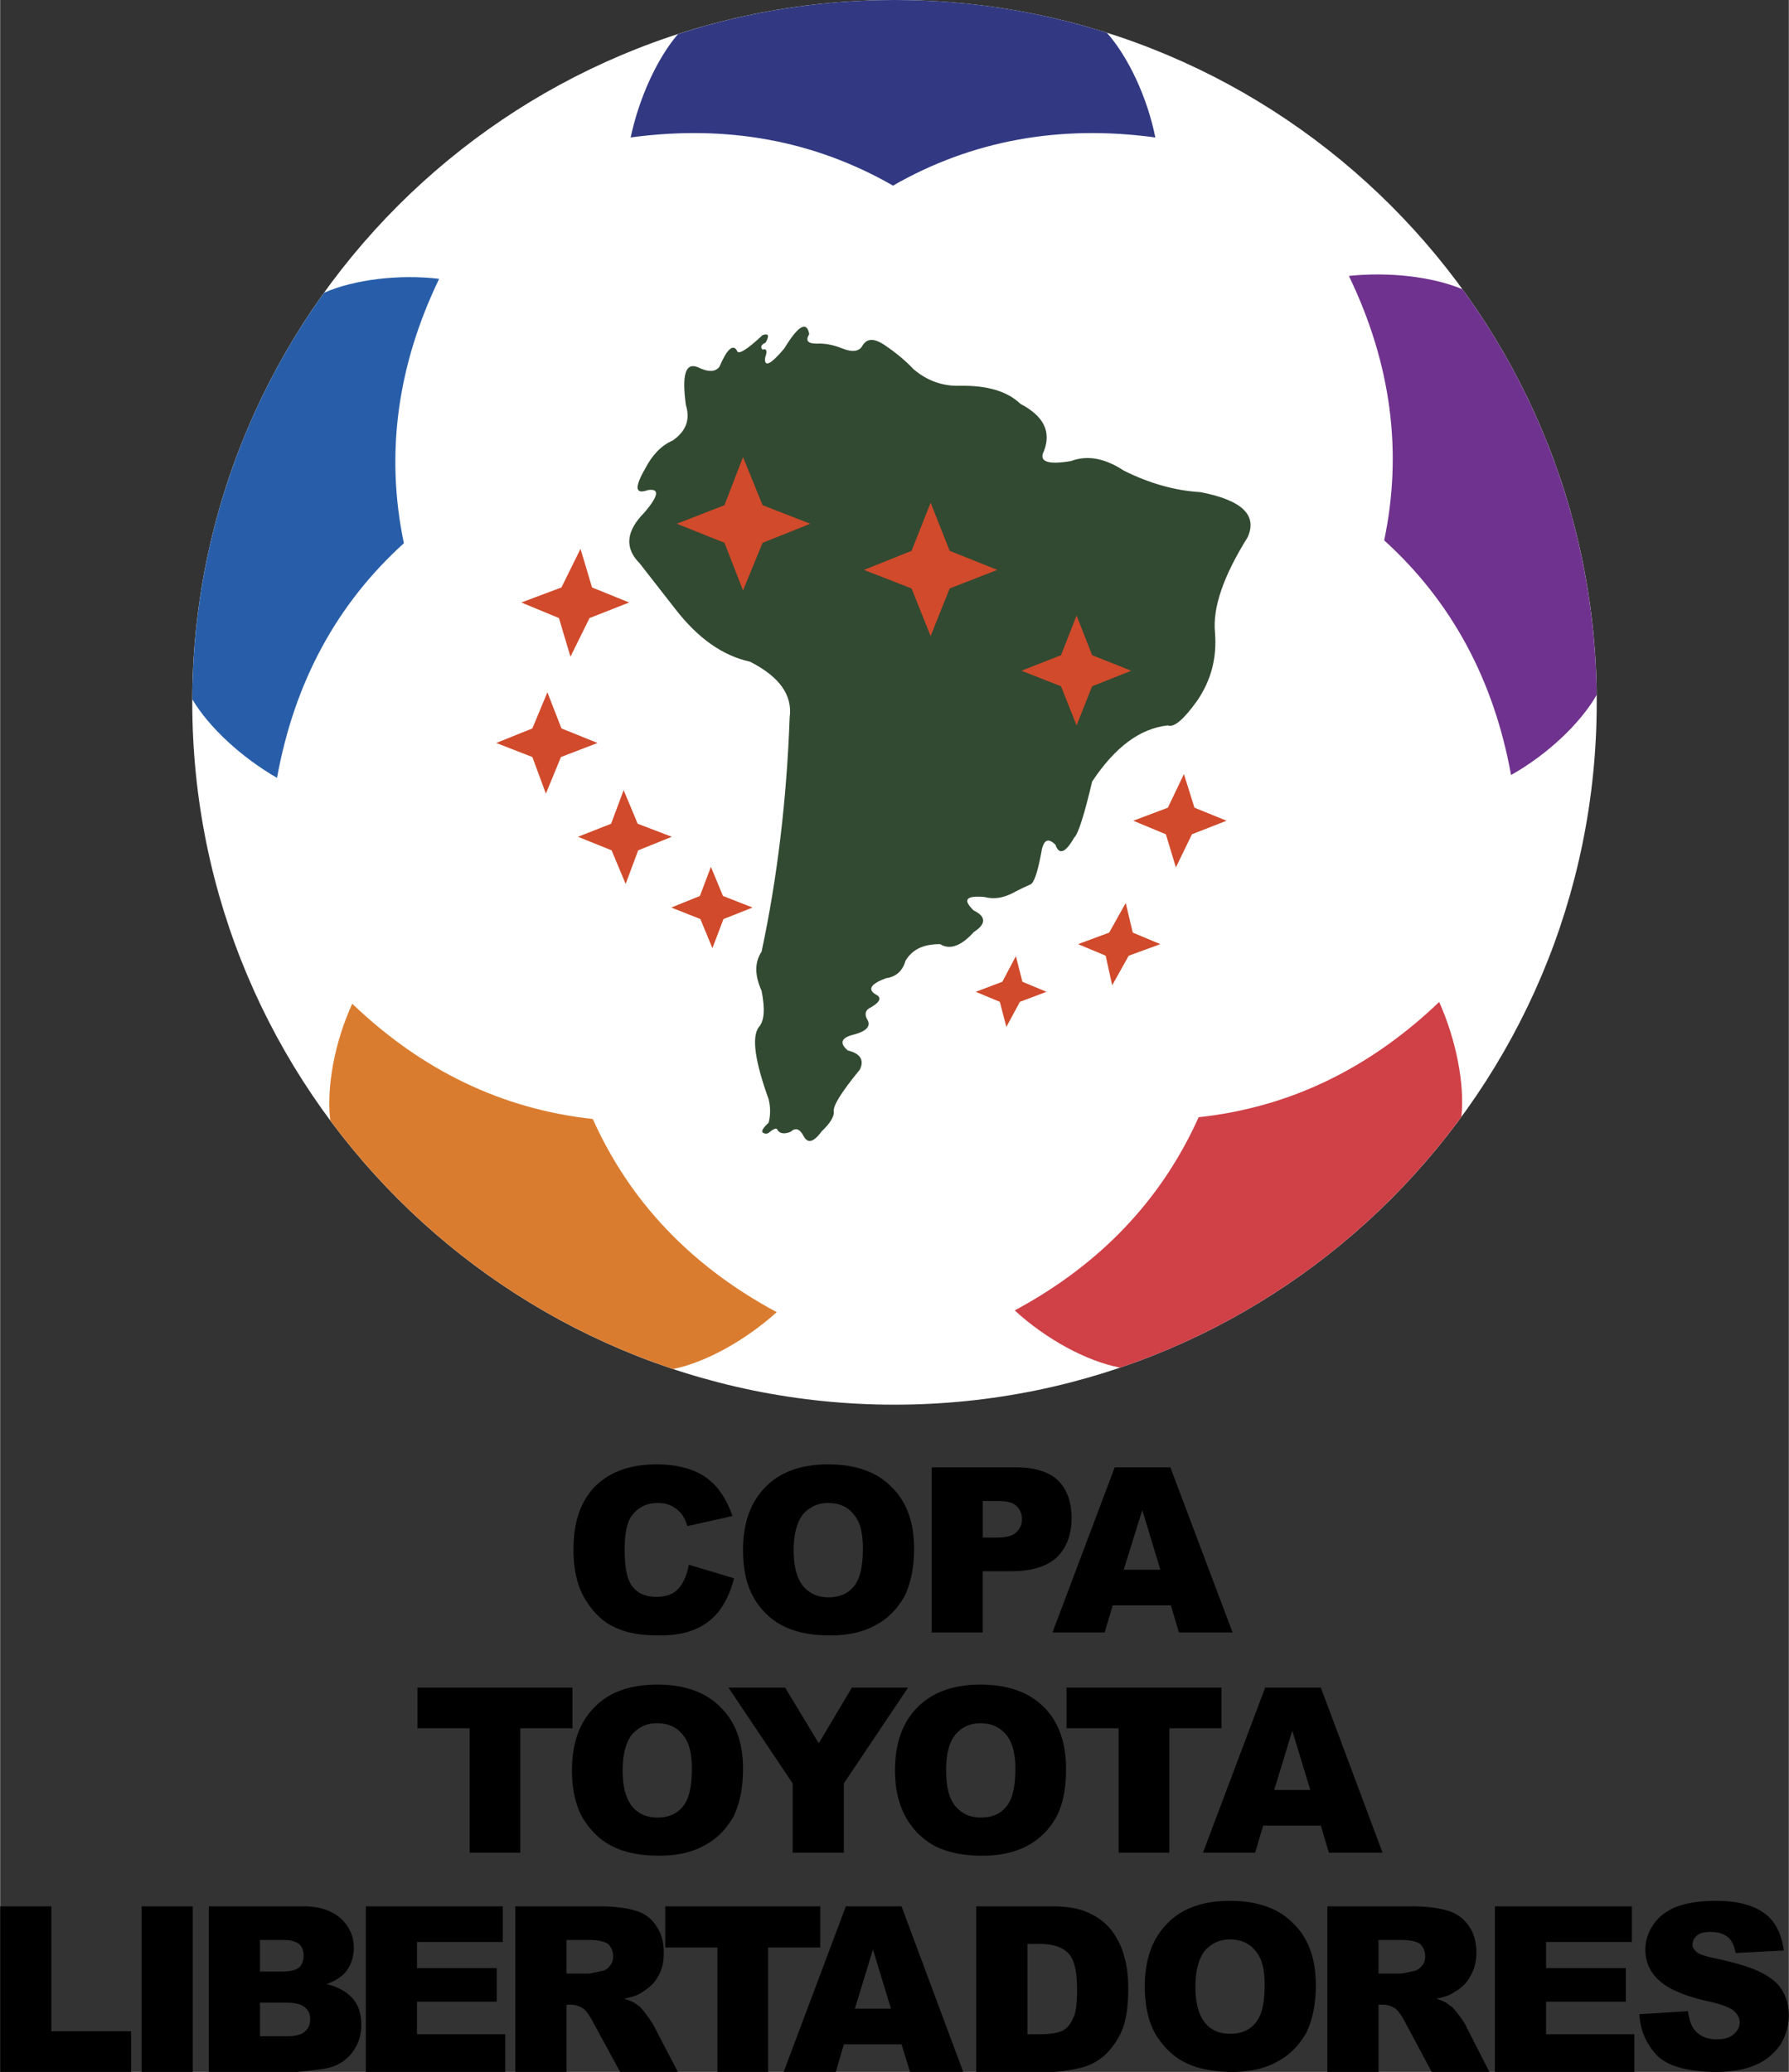 <svg xmlns="http://www.w3.org/2000/svg" width="2159" height="2500" viewBox="0 0 542.031 627.758"><rect x="0" y="0" width="542.031" height="627.758" fill="#333333" stroke="none"/><path d="M400.217 511.328h-16.873l-18.848 50.008h15.809l2.432-8.209h17.48l2.432 8.209h16.264l-18.696-50.008zm-8.664 13.07l5.473 17.938h-10.947l5.474-17.938zM438.824 578.967c-2.432-.76-6.08-1.369-10.945-1.369h-25.688v50.16h15.504v-20.367h1.369c1.367 0 2.584.457 3.801 1.217.76.607 1.67 1.822 2.734 3.799l8.207 15.352h17.48l-7.447-14.59c-.305-.609-1.064-1.672-2.129-3.041-1.062-1.369-1.824-2.279-2.584-2.582-.76-.76-1.975-1.369-3.951-1.979 2.432-.457 4.256-1.062 5.473-1.977 2.127-1.215 3.799-2.734 4.863-4.863 1.215-1.977 1.824-4.408 1.824-7.143 0-3.193-.76-5.928-2.279-8.057-1.671-2.279-3.648-3.8-6.232-4.56zm-8.056 16.721c-.76.91-1.52 1.369-2.432 1.52-2.129.457-3.496.76-4.104.76h-6.537v-10.182h6.84c2.736 0 4.713.453 5.777 1.213.912.912 1.52 2.129 1.52 3.801 0 1.065-.305 2.128-1.064 2.888zM494.457 577.598h-41.498v50.16h42.258v-11.399h-26.752v-9.88h24.166v-10.184h-24.166v-7.904h25.992v-10.793zM519.84 575.928c-5.168 0-9.271.76-12.312 1.977-3.039 1.365-5.32 3.191-6.688 5.471-1.521 2.281-2.281 4.713-2.281 7.295 0 3.801 1.52 7.146 4.408 9.578 2.889 2.582 7.752 4.559 14.441 6.08 4.256.91 6.84 1.977 7.904 2.887 1.215 1.064 1.824 2.281 1.824 3.496 0 1.367-.609 2.584-1.824 3.648-1.217 1.064-2.889 1.52-5.168 1.52-2.889 0-5.168-.912-6.84-3.041-.912-1.213-1.52-3.039-1.826-5.471l-14.742.912c.303 5.168 2.279 9.271 5.471 12.617 3.191 3.039 8.512 4.559 16.266 4.861h2.432c4.408-.15 8.055-.76 11.094-2.127 3.193-1.367 5.627-3.494 7.449-6.08 1.672-2.734 2.584-5.775 2.584-8.967 0-2.736-.607-5.168-1.975-7.447-1.217-2.129-3.346-3.953-6.385-5.473-2.887-1.52-7.754-3.039-14.439-4.408-2.736-.609-4.561-1.217-5.168-1.826-.76-.76-1.217-1.365-1.217-2.125 0-1.217.457-2.129 1.369-2.889.91-.76 2.279-1.066 4.102-1.066 2.129 0 3.801.457 5.17 1.52 1.217.916 1.977 2.586 2.43 4.867l14.594-.76c-.76-5.32-2.736-9.121-6.08-11.4-3.345-2.432-8.208-3.649-14.593-3.649zM58.368 577.598H42.864v50.16h15.504v-50.16zM126.464 511.328v12.311h15.809v37.697h15.352v-37.697h15.807v-12.311h-46.968zM103.208 581.248c-2.584-2.281-6.232-3.65-11.095-3.65h-28.88v50.16h26.903c1.217-.15 3.344-.303 6.688-.76 2.584-.303 4.561-.91 5.776-1.67 2.128-1.064 3.8-2.738 5.016-4.863 1.217-1.979 1.824-4.408 1.824-6.994 0-3.191-.76-5.775-2.584-7.904-1.672-1.977-4.256-3.496-7.904-4.408 2.432-.91 4.104-1.975 5.472-3.342 1.824-2.129 2.736-4.713 2.736-7.752 0-3.499-1.368-6.387-3.952-8.817zm-12.616 7.75c.912.912 1.368 1.979 1.368 3.498s-.456 2.734-1.368 3.648c-1.064.76-2.736 1.215-5.017 1.215h-6.84v-9.574h6.84c2.433 0 3.953.453 5.017 1.213zm-11.856 17.787h7.904c2.736 0 4.56.453 5.624 1.365 1.216.914 1.672 2.129 1.672 3.648s-.456 2.736-1.672 3.799c-1.064.912-2.888 1.369-5.624 1.369h-7.904v-10.181zM15.504 577.598H0v50.16h39.672v-12.311H15.504v-37.849zM250.952 443.688c-8.208 0-14.592 2.279-19 6.84-4.561 4.561-6.84 10.943-6.84 19.15 0 5.777 1.063 10.641 3.344 14.592 2.28 3.801 5.32 6.689 9.12 8.516 3.649 1.822 8.36 2.734 13.984 2.734 5.473 0 10.185-1.064 13.832-3.191 3.8-1.979 6.536-5.018 8.665-8.664 1.822-3.799 2.889-8.514 2.889-14.439 0-8.057-2.281-14.289-6.84-18.697-4.41-4.562-10.945-6.841-19.154-6.841zm-7.599 15.048c1.975-2.129 4.407-3.346 7.447-3.346 3.344 0 5.928 1.064 7.752 3.346 1.976 2.129 2.888 5.623 2.888 10.334 0 5.625-.912 9.426-2.735 11.555-1.824 2.279-4.409 3.342-7.752 3.342-3.192 0-5.776-1.217-7.599-3.342-1.825-2.281-2.889-5.777-2.889-10.947-.001-5.014 1.063-8.662 2.888-10.942zM199.272 455.391c1.672 0 3.041.305 4.255.914 1.217.605 2.28 1.52 3.192 2.734.456.607 1.064 1.826 1.52 3.346l13.68-3.041c-1.824-5.32-4.56-9.273-8.055-11.705-3.648-2.582-8.664-3.951-15.049-3.951-7.903 0-14.136 2.279-18.543 6.688-4.408 4.561-6.537 10.793-6.537 19.152 0 6.23 1.216 11.248 3.648 15.199 2.583 4.104 5.472 6.84 8.968 8.361 3.496 1.67 7.904 2.432 13.223 2.432 4.56 0 8.209-.609 11.249-1.975 2.888-1.217 5.32-3.195 7.296-5.777 1.825-2.584 3.344-5.777 4.256-9.578l-13.68-4.102c-.608 3.191-1.671 5.623-3.191 7.297-1.52 1.672-3.8 2.432-6.688 2.432-3.04 0-5.472-.912-7.144-3.041-1.672-1.977-2.432-5.777-2.432-11.4 0-4.408.608-7.75 1.976-9.879 1.976-2.739 4.56-4.106 8.056-4.106zM180.121 517.256c-4.561 4.561-6.84 10.943-6.84 19.15 0 5.777 1.064 10.641 3.344 14.592 2.432 3.801 5.32 6.689 9.12 8.512 3.647 1.826 8.36 2.738 13.831 2.738 5.625 0 10.336-1.064 13.984-3.191 3.8-1.979 6.536-5.018 8.665-8.666 1.823-3.801 2.888-8.512 2.888-14.441 0-8.053-2.28-14.285-6.839-18.693-4.408-4.561-10.944-6.84-19.152-6.84s-14.594 2.278-19.001 6.839zm8.511 19.15c0-5.016 1.063-8.662 2.888-10.941 1.976-2.129 4.256-3.346 7.448-3.346 3.345 0 5.928 1.064 7.752 3.346 1.976 2.125 2.888 5.623 2.888 10.334 0 5.625-.912 9.426-2.735 11.551-1.825 2.281-4.408 3.346-7.752 3.346-3.345 0-5.776-1.217-7.601-3.346-1.824-2.28-2.888-5.774-2.888-10.944zM192.736 578.967c-2.431-.76-6.08-1.369-10.943-1.369h-25.688v50.16h15.503v-20.367h1.368c1.368 0 2.584.457 3.8 1.217.76.607 1.673 1.822 2.736 3.799l8.36 15.352h17.48l-7.6-14.59c-.457-.609-1.064-1.672-2.128-3.041s-1.824-2.279-2.432-2.582c-.912-.76-2.128-1.369-4.104-1.979 2.432-.457 4.256-1.062 5.472-1.977 1.976-1.215 3.8-2.734 4.864-4.863 1.216-1.977 1.671-4.408 1.671-7.143 0-3.193-.759-5.928-2.28-8.057-1.519-2.279-3.494-3.8-6.079-4.56zm-8.056 16.721c-.608.91-1.52 1.369-2.432 1.52-2.127.457-3.496.76-4.104.76h-6.537v-10.182h6.841c2.736 0 4.712.453 5.776 1.213.912.912 1.52 2.129 1.52 3.801.001 1.065-.304 2.128-1.064 2.888zM248.064 528.199l-10.184-16.871h-17.175l19.456 29.031v20.977h15.504v-20.977l19.454-29.031h-17.023l-10.032 16.871zM248.52 577.598h-46.968v12.466h15.808v37.694h15.352v-37.694h15.808v-12.466zM324.672 459.949c0-4.861-1.367-8.662-4.104-11.398-2.736-2.584-6.992-3.953-12.617-3.953h-25.686v50.01h15.502v-18.543h8.512c6.232 0 10.793-1.369 13.986-4.258 2.887-2.889 4.407-6.84 4.407-11.858zm-16.567-3.494c1.062 1.064 1.52 2.281 1.52 3.951 0 1.521-.609 2.889-1.826 3.953-1.062 1.064-3.191 1.52-6.23 1.52h-3.801v-11.094h4.408c2.888 0 4.863.453 5.929 1.67zM334.705 494.607l2.432-8.209h17.631l2.432 8.209h16.266l-18.85-50.01h-16.871l-18.848 50.01h15.808zm16.871-19h-11.098l5.627-18.088 5.471 18.088zM316.312 517.256c-4.561-4.561-10.945-6.84-19.305-6.84-8.057 0-14.439 2.279-19 6.84s-6.84 10.943-6.84 19.15c0 5.777 1.217 10.641 3.497 14.592 2.281 3.801 5.32 6.689 8.967 8.512 3.801 1.826 8.361 2.738 13.984 2.738s10.184-1.064 13.984-3.191c3.648-1.979 6.537-5.018 8.512-8.666 1.977-3.801 2.887-8.512 2.887-14.441 0-8.054-2.279-14.286-6.686-18.694zm-11.552 8.209c1.824 2.125 2.889 5.623 2.889 10.334 0 5.625-.912 9.426-2.736 11.551-1.824 2.281-4.408 3.346-7.754 3.346-3.342 0-5.773-1.217-7.6-3.346-1.975-2.279-2.887-5.773-2.887-10.943 0-5.016.912-8.662 2.887-10.941 1.826-2.129 4.258-3.346 7.449-3.346s5.777 1.064 7.752 3.345zM370.119 523.639v-12.311h-46.967v12.311h15.807v37.697h15.353v-37.697h15.807zM329.84 579.576c-2.889-1.369-6.535-1.979-11.096-1.979h-22.953v50.16h23.561c2.584-.15 5.473-.607 8.664-1.367 2.584-.76 4.863-1.975 6.992-3.951a23.03 23.03 0 0 0 5.018-7.449c1.213-3.041 1.822-7.143 1.822-12.463 0-3.498-.303-6.689-1.217-9.729-.76-3.041-2.127-5.623-3.951-8.055-1.825-2.278-4.104-3.954-6.84-5.167zm-4.713 31.92c-.76 1.822-1.822 3.039-3.191 3.799-1.367.609-3.648 1.064-6.84 1.064h-3.799v-27.361h3.799c4.104 0 6.992 1.066 8.664 2.889 1.824 1.979 2.584 5.623 2.584 10.943 0 4.106-.305 6.994-1.217 8.666zM273.145 577.598h-16.872l-18.848 50.16h15.809l2.432-8.359h17.48l2.582 8.359h16.113l-18.696-50.16zm-14.137 31.009l5.472-17.938 5.472 17.938h-10.944zM152.305 577.598h-41.497v50.16h42.257v-11.399h-26.753v-9.88h24.168v-10.184h-24.168v-7.904h25.993v-10.793zM372.248 627.758h2.129c5.016-.15 9.422-1.213 12.768-3.191 3.801-1.977 6.535-5.016 8.662-8.662 1.824-3.801 2.889-8.514 2.889-14.439 0-8.059-2.279-14.289-6.84-18.697-4.408-4.561-10.943-6.84-19.15-6.84-8.209 0-14.594 2.279-19 6.84-4.561 4.561-6.84 10.943-6.84 19.15 0 5.777 1.062 10.641 3.342 14.592 2.432 3.801 5.32 6.689 9.121 8.514 3.343 1.67 7.749 2.582 12.919 2.733zm-7.143-36.781c1.973-2.129 4.406-3.346 7.447-3.346 3.344 0 5.926 1.064 7.752 3.346 1.975 2.127 2.887 5.621 2.887 10.334 0 5.625-.912 9.426-2.734 11.555-1.826 2.279-4.41 3.342-7.752 3.342-3.193 0-5.777-1.062-7.6-3.342-1.826-2.281-2.889-5.777-2.889-10.795.001-5.167 1.063-8.815 2.889-11.094z"/><path d="M483.816 212.8c0 117.526-95.275 212.798-212.801 212.798-117.526 0-212.8-95.271-212.8-212.798C58.216 95.273 153.49 0 271.016 0c117.525 0 212.8 95.273 212.8 212.8z" fill="#fff"/><path d="M270.56 56.24c23.864-13.68 50.463-18.544 79.497-14.592-2.396-11.97-8.053-24.192-14.676-31.729C315.076 3.481 293.453 0 271.016 0c-22.901 0-44.95 3.631-65.622 10.328-6.45 7.565-11.839 19.56-14.33 31.32 29.184-3.953 55.632.912 79.496 14.592z" fill="#323982"/><path d="M83.896 235.687c5.259-28.977 18.059-52.628 38.443-71.097-5.636-26.923-2.042-53.725 10.688-80.115-12.199-1.429-25.666.201-34.884 4.224-24.956 34.703-39.72 77.222-39.915 123.182 5.119 8.623 15.049 17.686 25.668 23.806z" fill="#285ea9"/><path d="M179.584 339.039c-27.348-2.957-51.726-14.656-72.891-34.92-5.287 11.5-7.89 25.274-6.657 35.377 25.801 34.764 61.952 61.379 103.896 75.303 9.942-2.01 22.03-8.787 31.388-17.229-25.932-13.955-44.47-33.437-55.736-58.531z" fill="#da7c2f"/><path d="M408.721 83.609c12.779 26.534 16.326 53.19 10.689 80.115 20.385 18.468 33.23 42.263 38.443 71.095 10.85-6.091 20.9-15.485 25.934-24.254-.473-45.93-15.494-88.369-40.678-122.936-9.197-3.848-22.359-5.293-34.388-4.02z" fill="#6f328e"/><path d="M436.076 303.583c-21.287 20.351-45.545 31.962-72.893 34.921-11.264 25.092-29.924 44.662-55.734 58.533 9.418 8.686 21.904 15.479 31.957 17.33 41.834-14.188 77.812-41.043 103.4-75.982 1.053-10.037-1.661-23.44-6.73-34.802z" fill="#cf4047"/><path d="M363.736 149.111c-7.906-.456-15.658-2.736-23.258-6.536-5.775-3.8-11.096-4.711-15.959-2.887-7.143 1.216-9.881.151-8.209-3.041 2.279-5.929-.152-10.64-7.143-14.288-3.951-3.8-10.031-5.625-18.393-5.472-5.168.151-9.879-1.521-13.984-5.018-2.281-2.431-5.167-4.862-8.511-7.142-3.497-2.433-5.776-2.28-7.144.302-1.064 1.521-3.041 1.673-5.775.608-2.585-1.063-5.32-1.671-7.905-1.52-2.736 0-3.496-.911-2.28-2.889-.76-4.103-3.345-2.583-7.601 4.408-4.104 4.864-6.079 5.776-5.775 2.736.76-1.976.456-2.888-.76-2.432-.759-.76-.457-1.52.912-2.128 1.217-2.127.912-2.887-.912-2.28-4.864 4.56-7.448 6.08-7.751 4.713-1.217-2.129-3.041-.458-5.321 4.862-1.216 1.673-3.496 1.673-6.536.153-3.8-1.52-4.864 2.28-3.648 11.4 1.368 4.407.152 7.904-3.952 10.792-3.495 1.52-6.231 4.409-8.359 8.513-3.344 5.775-3.041 7.903.759 6.536 3.649-.608 3.344 1.671-.911 6.688-5.625 5.624-6.233 10.792-1.521 15.503l10.792 13.833c6.84 8.816 14.289 14.136 22.648 15.96 8.968 4.561 12.92 10.184 12.008 16.872-.912 25.231-3.8 48.944-8.512 70.984-2.128 3.191-2.128 7.144 0 11.855 1.064 5.472.912 9.12-.912 11.096-2.128 3.041-1.063 10.335 3.04 21.734.608 2.436.608 4.867 0 7.146-1.976 1.822-2.432 2.889-1.367 3.191.759.303 1.367 0 1.975-.609 1.216-.91 1.977-1.062 2.128-.303.76 1.064 2.128 1.215 3.952.455 1.52-1.365 2.736-.912 3.952 1.369 1.216 2.279 3.04 1.824 5.472-1.521 2.584-2.43 3.8-4.559 3.647-5.928-.303-1.822 2.433-6.08 7.904-12.766 1.368-2.889.152-4.865-3.647-5.777-2.737-2.279-1.977-3.951 1.976-4.863 3.8-1.064 5.168-2.584 3.8-4.713-.76-1.52-.456-2.736 1.216-3.496 2.889-1.671 3.344-3.04 1.369-3.951-2.433-1.52-1.369-3.193 3.191-4.864 3.039-.456 5.016-2.129 5.928-5.32 2.129-3.496 5.471-5.016 10.488-5.016 2.889 1.824 6.383.607 10.184-3.648 3.799-2.432 3.799-4.712 0-6.536-3.496-3.344-2.281-4.56 3.191-4.105 2.887.761 5.625.305 8.361-1.063 2.584-1.367 4.559-2.28 5.623-2.736 1.062-.455 2.129-3.495 3.191-9.12.609-4.256 1.979-5.32 4.408-2.887 1.064 3.191 3.041 2.432 5.623-2.128 1.219-1.064 3.041-6.689 5.473-17.025 6.842-10.335 14.441-16.111 22.953-17.024 1.824.76 4.863-1.823 8.967-7.6 4.105-6.08 5.928-12.767 5.32-20.52-.76-7.6 2.584-17.176 9.881-28.88 3.04-6.684-1.672-11.244-14.286-13.677z" fill="#324a31"/><path fill="#d04a2b" d="M231.04 164.464l14.44-5.776-14.44-5.624-5.928-14.593-5.624 14.593-14.44 5.624 14.44 5.776 5.624 14.44 5.928-14.44zM326.189 186.503l-4.71 12.008-12.008 4.713 12.008 4.712 4.71 11.855 4.713-11.855 11.858-4.712-11.858-4.713-4.713-12.008zM276.184 178.295l5.775 14.44 5.777-14.44 14.44-5.624-14.44-5.776-5.777-14.591-5.775 14.591-14.44 5.776 14.44 5.624zM169.328 187.264l3.496 11.704 5.776-11.704 12.008-4.713-11.247-4.56-3.497-11.702-5.776 11.702-12.16 4.56 11.4 4.713zM169.936 229.368l11.096-4.257-10.944-4.407-4.256-10.944-4.561 10.944-10.943 4.407 10.943 4.257 4.105 11.095 4.56-11.095zM185.136 249.584l-10.032 3.952 10.184 4.104 4.256 10.184 3.8-10.184 10.184-4.104-10.337-3.952-4.255-10.184-3.8 10.184zM203.376 274.968l8.815 3.496 3.649 8.816 3.344-8.816 8.816-3.496-8.968-3.497-3.648-8.816-3.344 8.816-8.664 3.497zM371.639 248.671l-9.729-3.951-3.191-10.184-4.864 10.184-10.488 3.951 9.881 4.104 3.039 10.033 4.863-10.033 10.489-4.104zM341.998 289.56l9.578-3.496-8.359-3.496-2.129-8.968-5.018 8.968-9.422 3.496 8.36 3.496 1.974 8.968 5.016-8.968zM309.016 303.544l8.054-3.041-7.295-3.039-1.976-7.753-4.104 7.753-8.056 3.039 7.297 3.041 1.974 7.6 4.106-7.6z"/></svg>